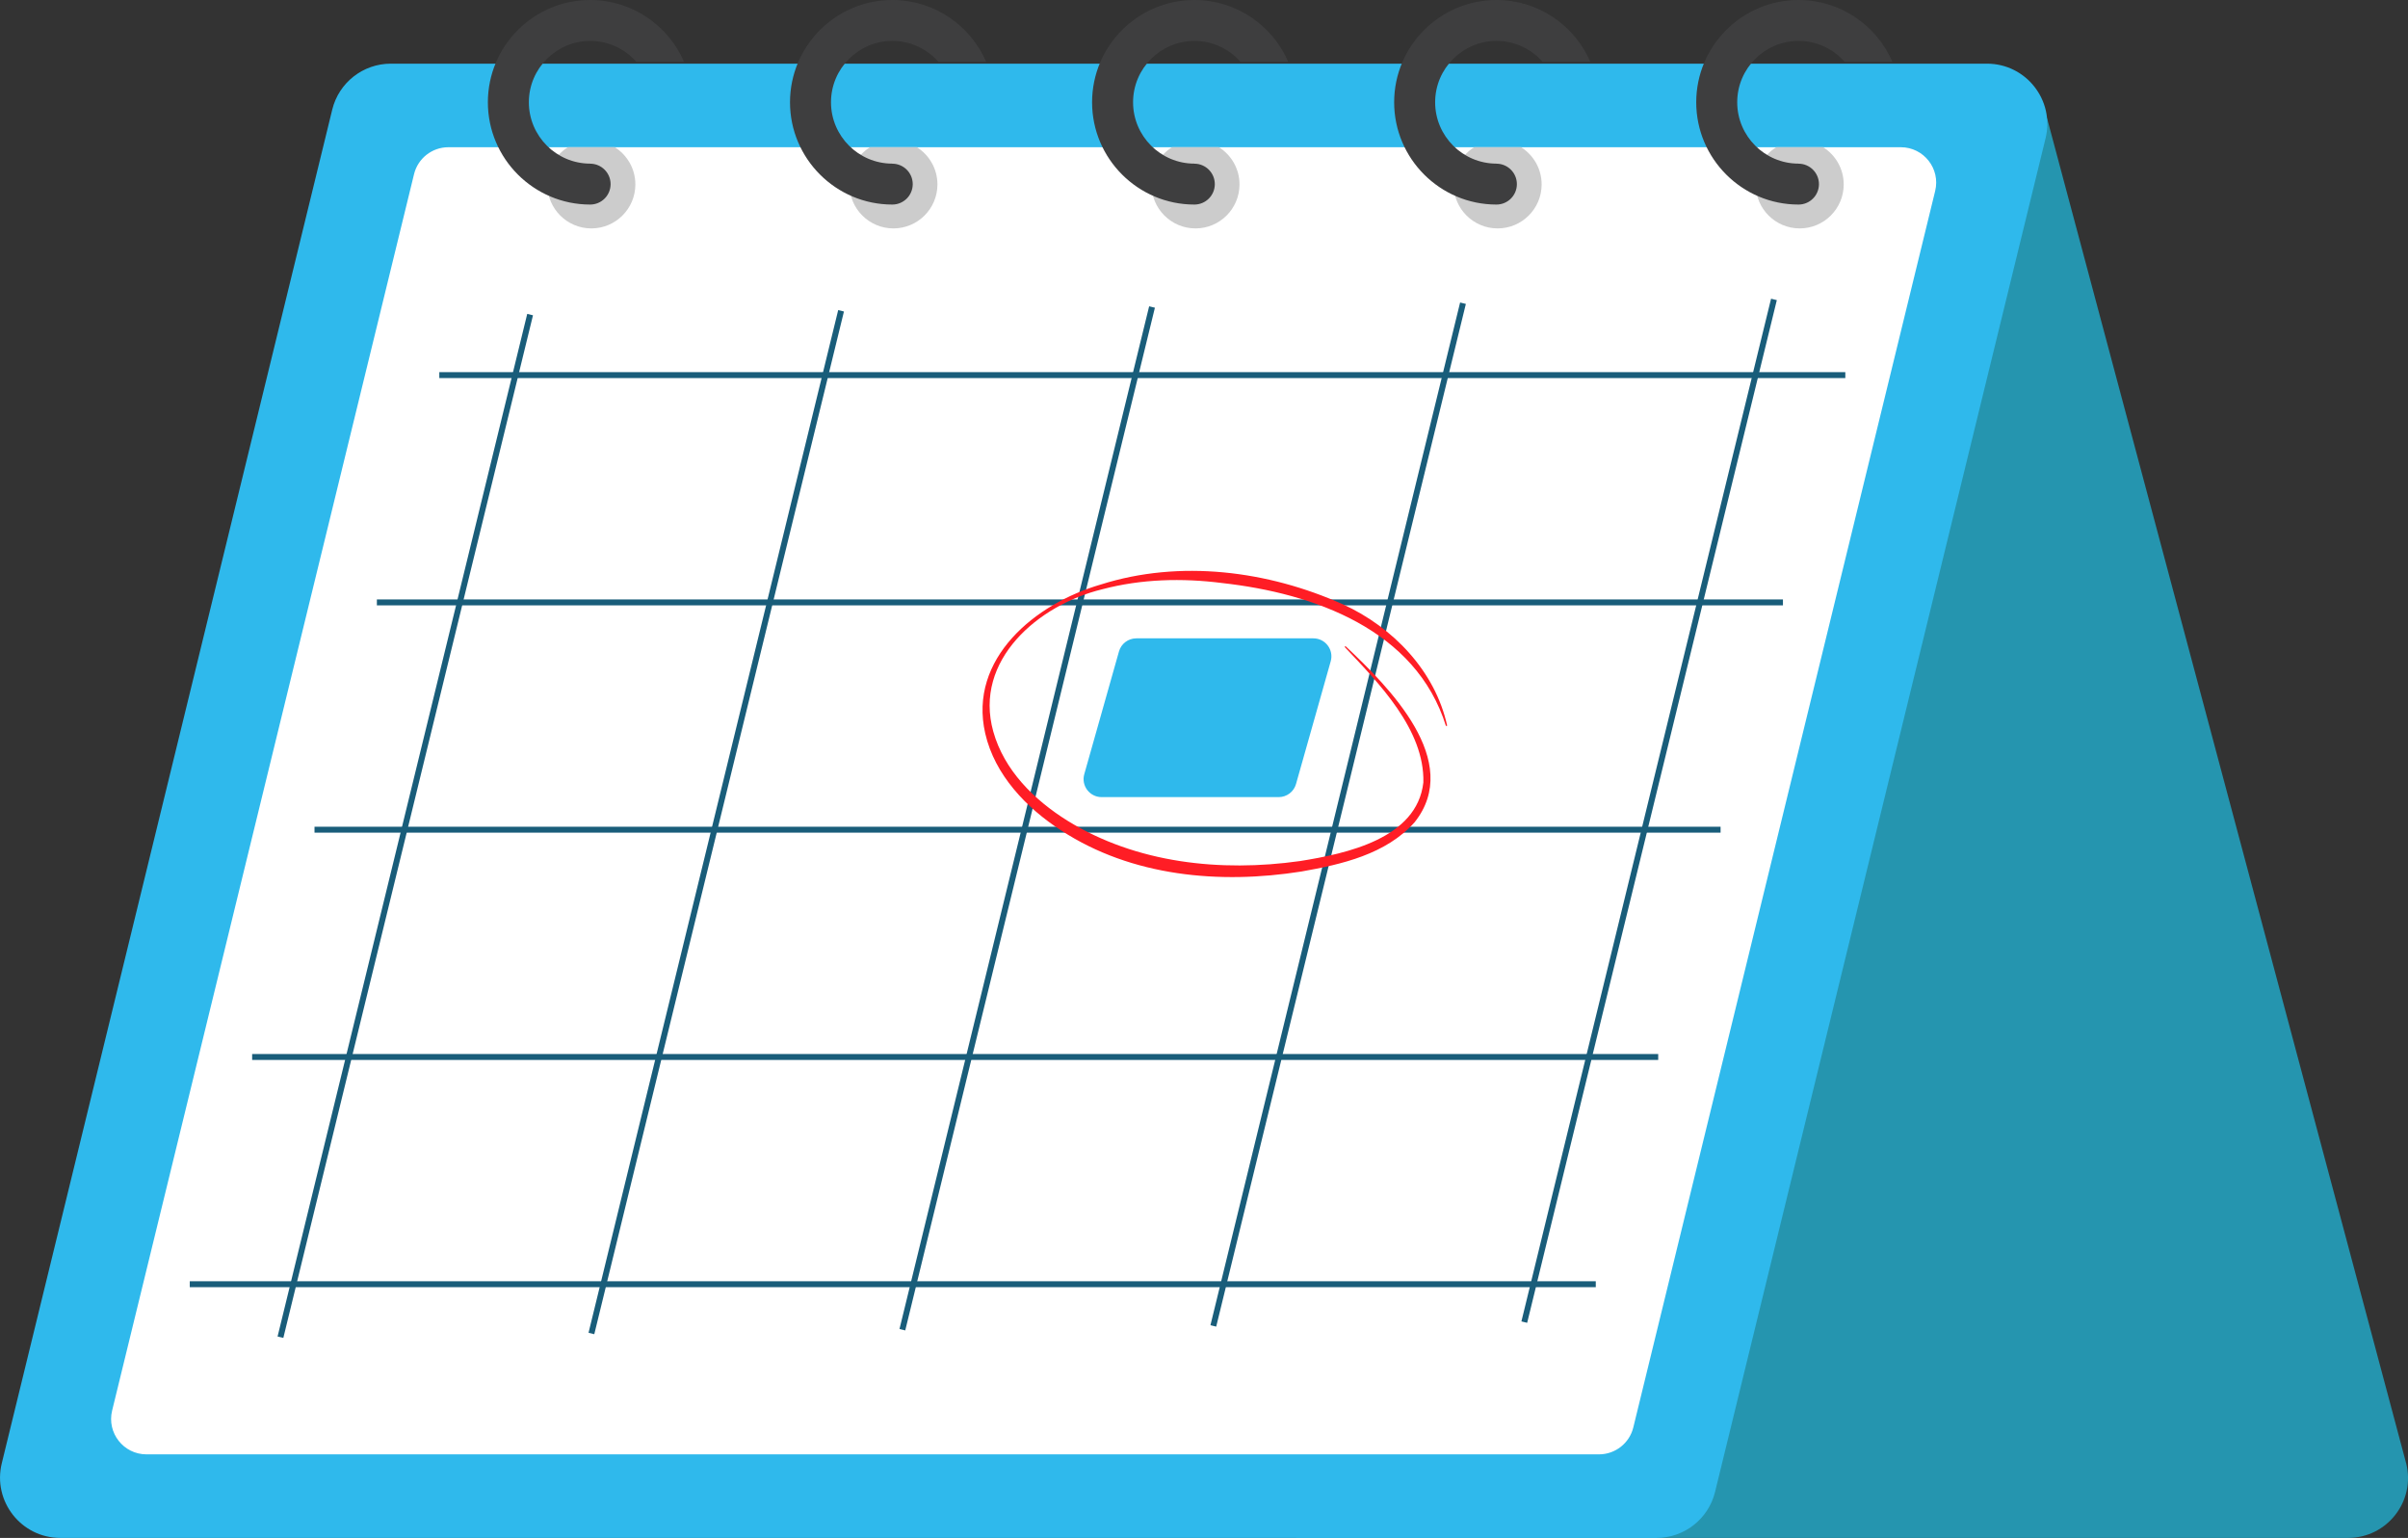 <svg xmlns="http://www.w3.org/2000/svg" id="Calque_2" data-name="Calque 2" viewBox="0 0 406.55 259.69"><rect x="0" y="0" width="406.55" height="259.69" fill="#333333" stroke="none"/><defs><style>      .cls-1 {        fill: #2595af;      }      .cls-2 {        fill: #fff;      }      .cls-3 {        fill: #ff1d25;      }      .cls-4 {        fill: #ccc;      }      .cls-5 {        fill: #2fb9ec;      }      .cls-6 {        fill: none;        stroke: #195d7a;        stroke-miterlimit: 10;      }      .cls-7 {        fill: #3e3e3f;      }    </style></defs><g id="Calque_1-2" data-name="Calque 1"><path class="cls-1" d="M345.61,19.95l-126.79,239.74h177.61c6.56,0,11.39-6.15,9.83-12.52l-60.65-227.22Z"></path><path class="cls-5" d="M10.19,259.69h269.48c4.69,0,8.78-3.21,9.89-7.77l55.8-228.57c1.57-6.41-3.29-12.6-9.89-12.6H65.98c-4.69,0-8.78,3.21-9.89,7.77L.3,247.09c-1.57,6.41,3.29,12.6,9.89,12.6Z"></path><path class="cls-2" d="M24.73,245.58h245.23c2.75,0,5.15-1.88,5.8-4.56l50.96-208.77c.92-3.76-1.93-7.39-5.8-7.39H75.7c-2.75,0-5.15,1.88-5.8,4.56L18.93,238.19c-.92,3.76,1.93,7.39,5.8,7.39Z"></path><line class="cls-6" x1="47.35" y1="225.8" x2="89.5" y2="53.12"></line><line class="cls-6" x1="99.85" y1="225.17" x2="142" y2="52.48"></line><line class="cls-6" x1="152.35" y1="224.53" x2="194.5" y2="51.84"></line><line class="cls-6" x1="204.85" y1="223.89" x2="247" y2="51.2"></line><line class="cls-6" x1="257.35" y1="223.25" x2="299.5" y2="50.56"></line><line class="cls-6" x1="74.17" y1="63.34" x2="311.55" y2="63.34"></line><line class="cls-6" x1="63.63" y1="101.72" x2="301.02" y2="101.72"></line><line class="cls-6" x1="53.1" y1="140.1" x2="290.49" y2="140.1"></line><line class="cls-6" x1="42.57" y1="178.48" x2="279.96" y2="178.48"></line><line class="cls-6" x1="32.04" y1="216.85" x2="269.42" y2="216.85"></line><path class="cls-5" d="M185.99,134.6h29.89c1.36,0,2.56-.9,2.93-2.21l5.86-20.73c.55-1.94-.91-3.87-2.93-3.87h-29.89c-1.36,0-2.56.9-2.93,2.21l-5.86,20.73c-.55,1.94.91,3.87,2.93,3.87Z"></path><path class="cls-3" d="M244.13,122.61c-5.06-16.3-22.29-22.43-37.79-24.16-6.74-.86-13.66-.69-20.27,1.06-10.73,2.62-21.74,11.96-18.37,24.02,1.82,6.51,6.88,11.54,12.52,15.05,11.63,7.2,25.89,8.7,39.24,6.82,7.88-1.25,19.77-3.8,20.85-13.27.23-8.92-7.52-16.78-13.29-22.89,0,0,.14-.14.14-.14,7.34,6.9,19.89,19.43,11.66,29.76-4.81,5.39-12.32,7.11-19.09,8.3-13.77,2.18-28.66.86-40.56-6.93-5.87-3.79-11.22-9.36-12.83-16.38-2.9-12.68,8.51-21.95,19.51-25.15,13.36-4.24,28.21-2.34,40.86,3.34,8.46,3.84,15.6,11.3,17.62,20.5,0,0-.19.05-.19.05h0Z"></path><path class="cls-4" d="M103.78,24.85h-7.89c-2.09,1.31-3.48,3.63-3.48,6.29,0,4.1,3.33,7.43,7.43,7.43s7.43-3.33,7.43-7.43c0-2.65-1.39-4.97-3.48-6.29Z"></path><path class="cls-7" d="M99.65,27.63c-5.71,0-10.36-4.65-10.36-10.36s4.65-10.36,10.36-10.36c3.1,0,5.88,1.37,7.78,3.53h8.06c-2.65-6.13-8.75-10.44-15.85-10.44-9.52,0-17.27,7.75-17.27,17.27s7.75,17.27,17.27,17.27c1.91,0,3.45-1.55,3.45-3.45s-1.55-3.45-3.45-3.45Z"></path><path class="cls-4" d="M154.78,24.85h-7.89c-2.09,1.31-3.48,3.63-3.48,6.29,0,4.1,3.33,7.43,7.43,7.43s7.43-3.33,7.43-7.43c0-2.65-1.39-4.97-3.48-6.29Z"></path><path class="cls-7" d="M150.66,27.63c-5.71,0-10.36-4.65-10.36-10.36s4.65-10.36,10.36-10.36c3.1,0,5.88,1.37,7.78,3.53h8.06c-2.65-6.13-8.75-10.44-15.85-10.44-9.52,0-17.27,7.75-17.27,17.27s7.75,17.27,17.27,17.27c1.91,0,3.45-1.55,3.45-3.45s-1.55-3.45-3.45-3.45Z"></path><path class="cls-4" d="M205.78,24.85h-7.89c-2.09,1.31-3.48,3.63-3.48,6.29,0,4.1,3.33,7.43,7.43,7.43s7.43-3.33,7.43-7.43c0-2.65-1.39-4.97-3.48-6.29Z"></path><path class="cls-7" d="M201.66,27.63c-5.71,0-10.36-4.65-10.36-10.36s4.65-10.36,10.36-10.36c3.1,0,5.88,1.37,7.78,3.53h8.06c-2.65-6.13-8.75-10.44-15.85-10.44-9.52,0-17.27,7.75-17.27,17.27s7.75,17.27,17.27,17.27c1.91,0,3.45-1.55,3.45-3.45s-1.55-3.45-3.45-3.45Z"></path><path class="cls-4" d="M256.79,24.85h-7.89c-2.09,1.31-3.48,3.63-3.48,6.29,0,4.1,3.33,7.43,7.43,7.43s7.43-3.33,7.43-7.43c0-2.65-1.39-4.97-3.48-6.29Z"></path><path class="cls-7" d="M252.66,27.63c-5.71,0-10.36-4.65-10.36-10.36s4.65-10.36,10.36-10.36c3.1,0,5.88,1.37,7.78,3.53h8.06c-2.65-6.13-8.75-10.44-15.85-10.44-9.52,0-17.27,7.75-17.27,17.27s7.75,17.27,17.27,17.27c1.91,0,3.45-1.55,3.45-3.45s-1.55-3.45-3.45-3.45Z"></path><path class="cls-4" d="M307.79,24.85h-7.89c-2.09,1.31-3.48,3.63-3.48,6.29,0,4.1,3.33,7.43,7.43,7.43s7.43-3.33,7.43-7.43c0-2.65-1.39-4.97-3.48-6.29Z"></path><path class="cls-7" d="M303.66,27.63c-5.71,0-10.36-4.65-10.36-10.36s4.65-10.36,10.36-10.36c3.1,0,5.88,1.37,7.78,3.53h8.06c-2.65-6.13-8.75-10.44-15.85-10.44-9.52,0-17.27,7.75-17.27,17.27s7.75,17.27,17.27,17.27c1.91,0,3.45-1.55,3.45-3.45s-1.55-3.45-3.45-3.45Z"></path></g></svg>
